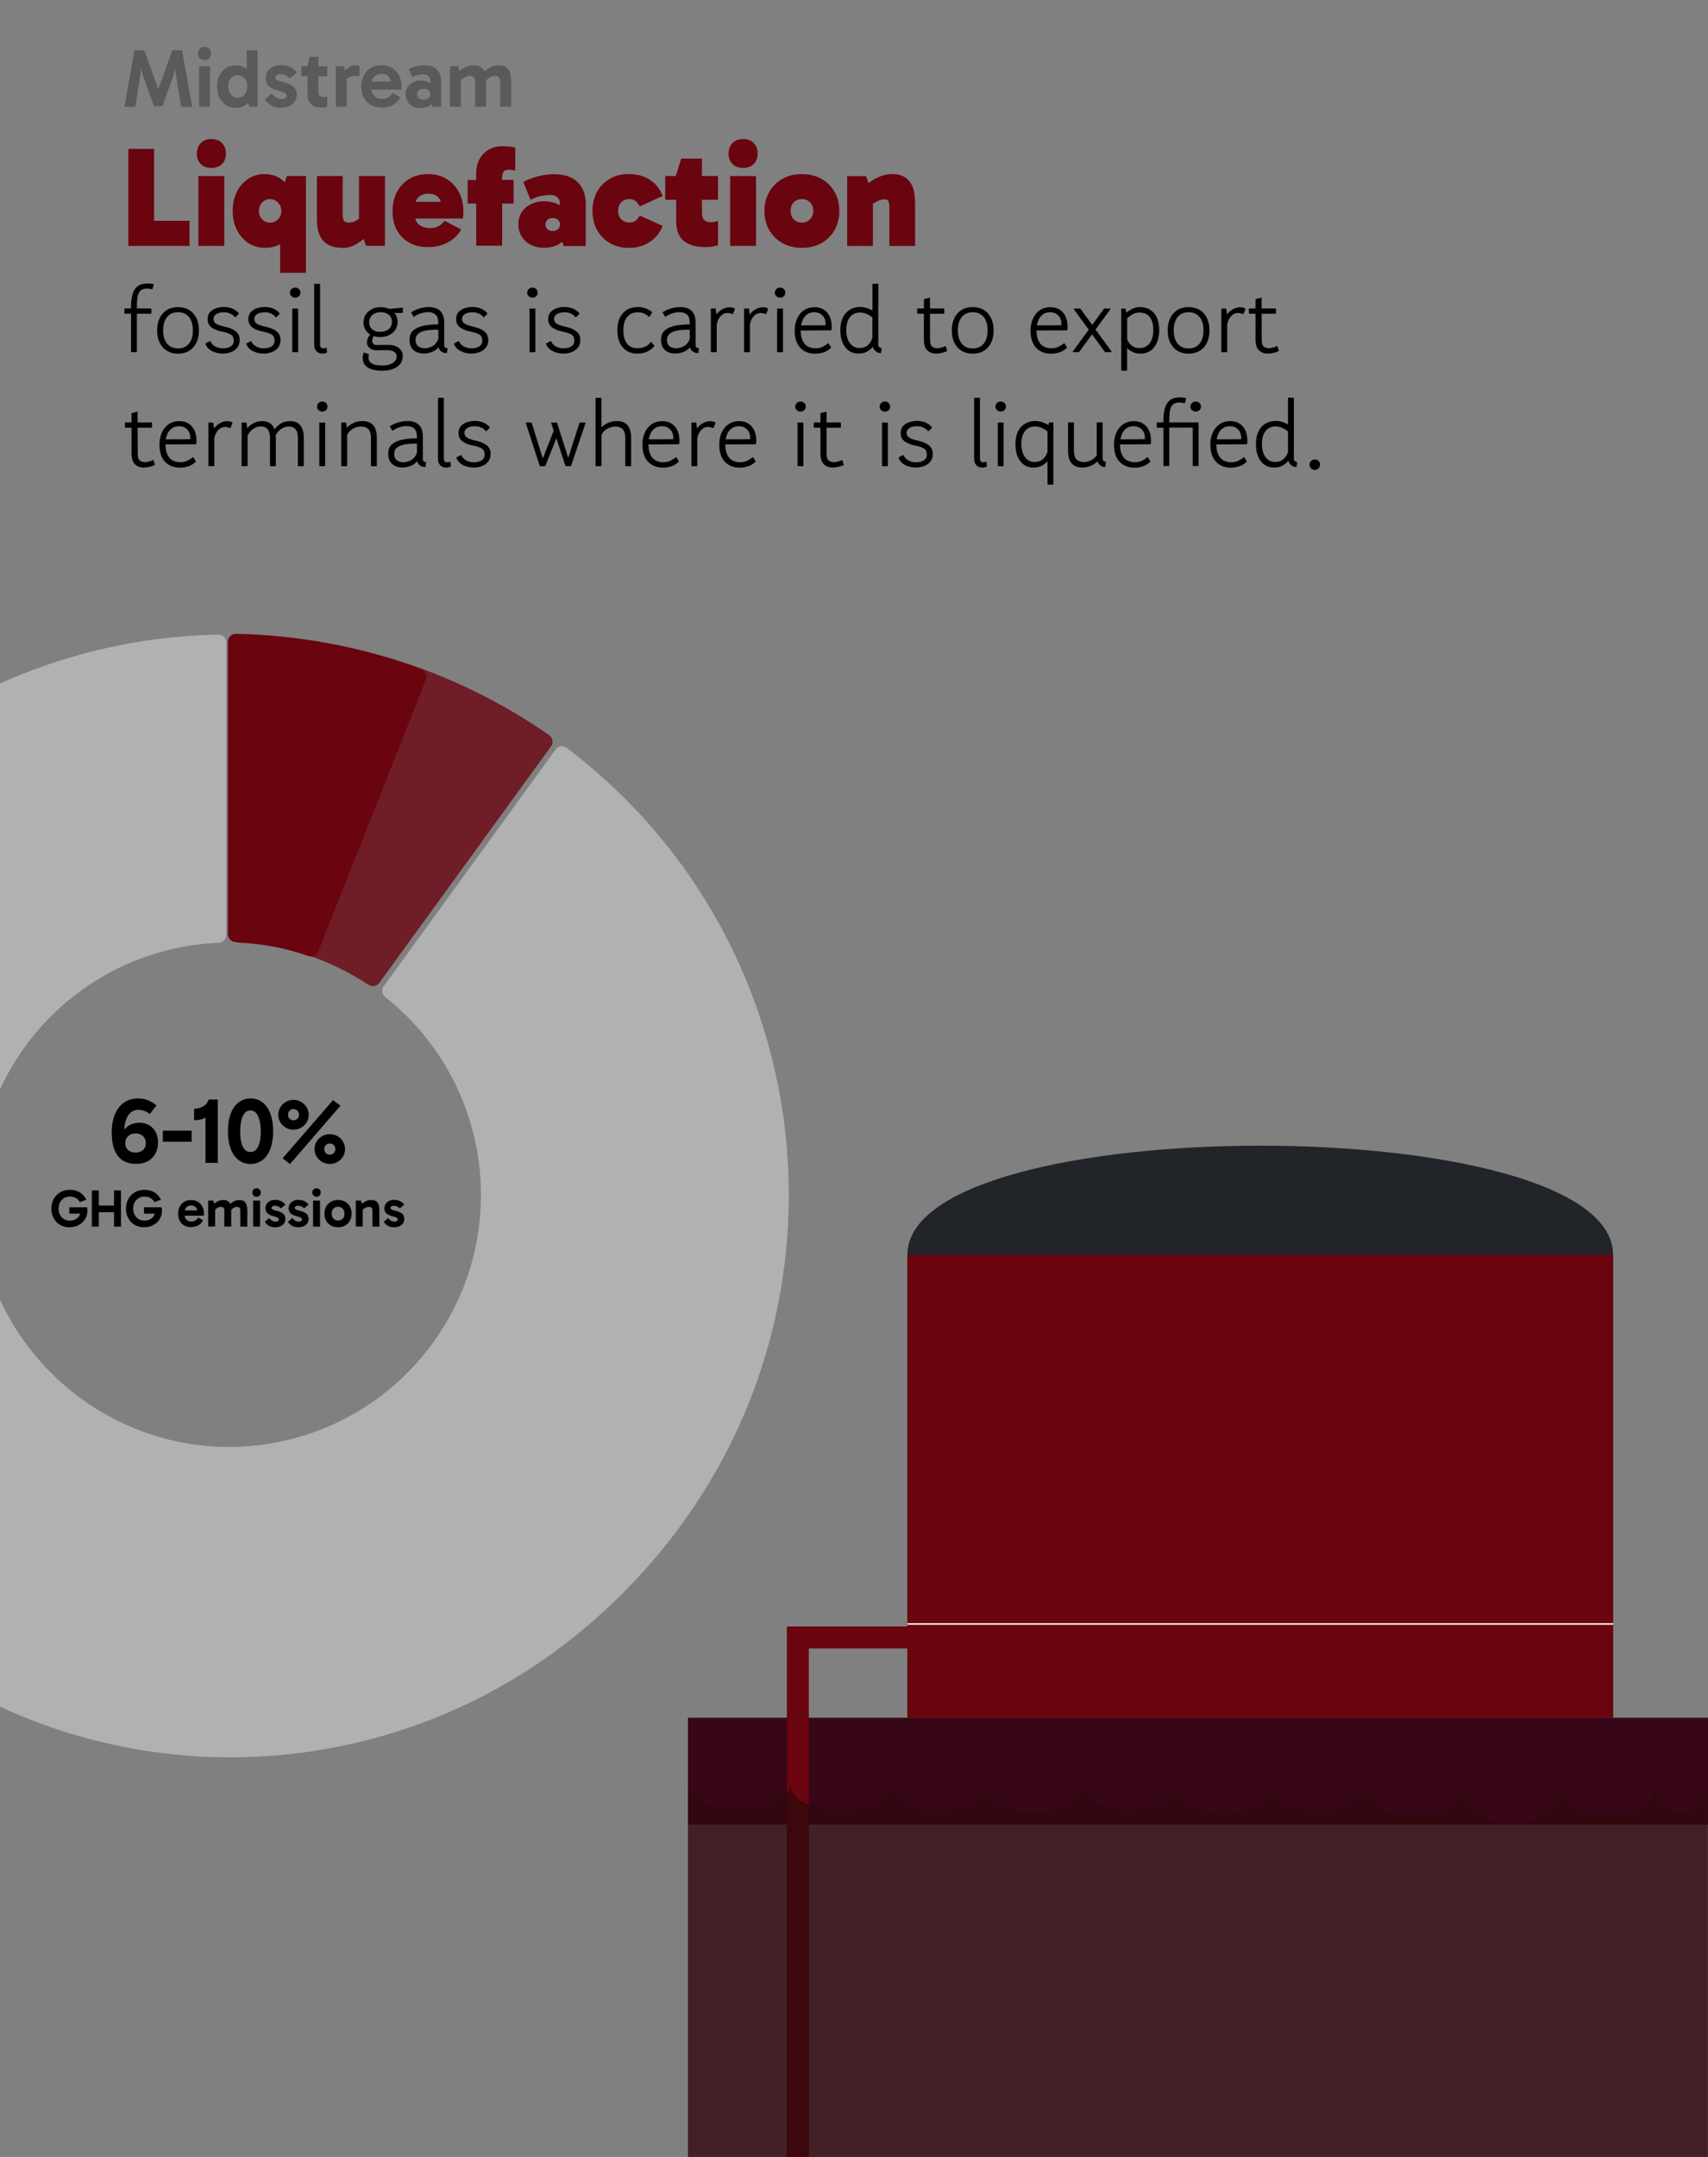 <?xml version="1.0" encoding="UTF-8"?>
<svg xmlns="http://www.w3.org/2000/svg" viewBox="0 0 288 363.45">
  <rect x="0" y="0" width="288" height="363.45" fill="#808080" stroke="none"/>
  <defs>
    <style>
      .cls-1 {
        fill: #e5e3e3;
        opacity: .5;
      }

      .cls-2, .cls-3 {
        fill: #6a040f;
      }

      .cls-3, .cls-4 {
        opacity: .8;
      }

      .cls-5 {
        opacity: .3;
      }

      .cls-4 {
        fill: #33080e;
      }

      .cls-6 {
        fill: #212529;
      }

      .cls-7 {
        fill: none;
        stroke: #fff;
        stroke-miterlimit: 10;
        stroke-width: .25px;
      }

      .cls-8 {
        fill: #370617;
      }
    </style>
  </defs>
  <g id="Calque_2">
    <rect class="cls-8" x="116" y="289.45" width="193" height="18" transform="translate(425 596.89) rotate(180)"/>
    <g>
      <path class="cls-2" d="M31.96,41.43h-10.32v-16.34h4.34v14.16l-1.34-2.04h7.32v4.22Z"/>
      <path class="cls-2" d="M33.19,25.9c0-.75.22-1.35.67-1.8.45-.45,1.04-.67,1.78-.67s1.35.22,1.79.67c.44.45.66,1.05.66,1.8s-.22,1.3-.66,1.74c-.44.44-1.04.66-1.79.66s-1.33-.22-1.78-.66c-.45-.44-.67-1.02-.67-1.74ZM37.82,41.43h-4.37v-11.76h4.37v11.76Z"/>
      <path class="cls-2" d="M44.68,41.76c-1.04,0-1.97-.27-2.8-.8-.82-.54-1.47-1.28-1.94-2.22-.47-.94-.71-2.01-.71-3.19s.23-2.27.7-3.2c.46-.94,1.1-1.67,1.92-2.21s1.74-.8,2.78-.8,1.86.25,2.62.74c.75.5,1.34,1.2,1.76,2.12.42.92.64,2.04.64,3.35,0,1.41-.2,2.57-.61,3.49-.41.92-.98,1.6-1.73,2.05-.74.45-1.62.67-2.63.67ZM45.52,37.51c.53,0,.98-.19,1.36-.56s.56-.84.56-1.4-.19-1.03-.56-1.42-.83-.58-1.36-.58-.95.19-1.32.58c-.37.38-.55.86-.55,1.42s.18,1.03.55,1.4c.37.38.81.56,1.32.56ZM47.23,45.98v-8.26h.22v-4.58h-.22l1.13-3.48h3.22v16.32h-4.34Z"/>
      <path class="cls-2" d="M57.81,41.76c-.86,0-1.58-.12-2.14-.37s-1-.59-1.33-1.02c-.33-.43-.56-.94-.7-1.52-.14-.58-.2-1.21-.2-1.88v-7.3h4.34v6.55c0,.53.1.88.29,1.04.19.17.45.25.77.25.21,0,.42-.03.62-.08.21-.06.43-.16.67-.3.24-.14.5-.35.79-.62l1.06,2.11h-1.44v-8.95h4.37v11.76h-3.19l-.89-2.52,1.66.22c-.37.42-.8.83-1.3,1.24-.5.41-1.03.74-1.6,1.01-.57.26-1.16.4-1.79.4Z"/>
      <path class="cls-2" d="M72.16,41.64c-1.2,0-2.25-.25-3.14-.74-.9-.5-1.59-1.2-2.09-2.11-.5-.91-.74-1.99-.74-3.24s.25-2.27.74-3.2c.5-.94,1.19-1.67,2.09-2.21s1.94-.8,3.14-.8,2.32.28,3.2.85c.89.57,1.57,1.32,2.05,2.24s.72,1.94.72,3.05c0,.29,0,.55-.02.79-.02.24-.04.42-.07.55h-8.78v-2.81h5.38l-.22.72c0-.62-.18-1.13-.54-1.51-.36-.38-.92-.58-1.67-.58-.69,0-1.24.2-1.64.59-.41.39-.61.92-.61,1.6v1.34c0,.74.23,1.3.68,1.68s1.08.58,1.88.58c.61,0,1.1-.12,1.48-.35.38-.23.69-.52.95-.88l2.81,1.46c-.48.9-1.21,1.62-2.2,2.16s-2.12.82-3.4.82Z"/>
      <path class="cls-2" d="M86.61,34.3h-7.75v-3.98h7.75v3.98ZM80.3,41.43v-12.22c0-.91.18-1.71.55-2.39.37-.68.89-1.21,1.56-1.6s1.46-.58,2.35-.58c.5,0,.93.03,1.3.08.37.06.64.1.82.13v3.91c-.11-.03-.25-.07-.42-.11s-.38-.06-.64-.06c-.45,0-.75.12-.91.35-.16.23-.24.58-.24,1.04v11.42h-4.37Z"/>
      <path class="cls-2" d="M91.63,41.74c-.8,0-1.52-.17-2.16-.5-.64-.34-1.14-.8-1.51-1.39-.37-.59-.55-1.26-.55-2.02,0-.86.2-1.58.61-2.16.41-.58.94-1.01,1.58-1.31.65-.3,1.34-.44,2.08-.44,1.18,0,2.16.27,2.92.82.76.54,1.24,1.36,1.45,2.45l-1.66-.48v-2.54c0-.38-.14-.7-.42-.95s-.68-.37-1.21-.37c-.43,0-.93.06-1.5.17s-1.16.33-1.79.65l-1.25-3.02c.74-.37,1.55-.68,2.44-.92.89-.25,1.82-.37,2.8-.37,1.15,0,2.12.2,2.92.61.79.41,1.39.99,1.79,1.75.4.76.6,1.67.6,2.72v7.01h-3.74l-.77-2.38,1.8-.58c-.24.98-.71,1.76-1.42,2.36-.7.6-1.7.9-3,.9ZM93.21,38.93c.37,0,.66-.11.89-.32.22-.22.34-.48.34-.78s-.11-.56-.34-.78c-.22-.22-.52-.32-.89-.32-.4,0-.71.11-.92.32-.22.22-.32.48-.32.78s.11.56.32.78c.22.22.52.32.92.32Z"/>
      <path class="cls-2" d="M106,41.76c-1.2,0-2.26-.27-3.18-.8s-1.64-1.28-2.15-2.22c-.51-.94-.77-2.02-.77-3.22s.26-2.24.77-3.18c.51-.94,1.23-1.67,2.15-2.21s1.98-.8,3.18-.8c1.42,0,2.63.33,3.62,1,.99.66,1.7,1.56,2.11,2.7l-3.86,1.75c-.19-.37-.42-.66-.67-.89-.26-.22-.63-.34-1.13-.34s-.95.18-1.31.54c-.36.36-.54.84-.54,1.43s.18,1.09.54,1.44c.36.35.8.53,1.31.53s.87-.11,1.13-.32.48-.5.67-.85l3.86,1.73c-.42,1.12-1.13,2.02-2.14,2.7-1.01.68-2.21,1.02-3.6,1.02Z"/>
      <path class="cls-2" d="M112.17,33.67v-4.01h8.9v4.01h-8.9ZM118.82,41.62c-1.5,0-2.68-.34-3.53-1.02-.85-.68-1.27-1.82-1.27-3.42v-7.37l-.07-.14.91-2.95h3.5v9.07c0,.62.14,1.06.41,1.3.27.24.64.36,1.1.36.22,0,.44-.02.66-.07.22-.05.4-.1.54-.14v4.08c-.34.11-.68.19-1.04.24-.36.05-.76.07-1.21.07Z"/>
      <path class="cls-2" d="M122.85,25.9c0-.75.22-1.35.67-1.8.45-.45,1.04-.67,1.78-.67s1.35.22,1.79.67c.44.45.66,1.05.66,1.8s-.22,1.3-.66,1.74c-.44.44-1.04.66-1.79.66s-1.33-.22-1.78-.66c-.45-.44-.67-1.02-.67-1.74ZM127.48,41.43h-4.37v-11.76h4.37v11.76Z"/>
      <path class="cls-2" d="M135.21,41.76c-1.25,0-2.34-.27-3.29-.8s-1.68-1.27-2.22-2.21c-.54-.94-.8-2-.8-3.2s.27-2.27.8-3.2c.54-.94,1.28-1.67,2.22-2.21s2.04-.8,3.29-.8,2.35.27,3.3.8c.95.54,1.69,1.27,2.22,2.21.53.94.79,2,.79,3.2s-.26,2.27-.79,3.2c-.53.94-1.27,1.67-2.22,2.21-.95.54-2.05.8-3.3.8ZM135.21,37.51c.54,0,1-.18,1.37-.55.37-.37.55-.85.55-1.44s-.18-1.07-.55-1.43c-.37-.36-.82-.54-1.37-.54s-1,.18-1.36.54-.54.84-.54,1.43.18,1.07.54,1.44.81.55,1.36.55Z"/>
      <path class="cls-2" d="M150.43,29.33c.77,0,1.4.13,1.91.4.5.26.9.62,1.19,1.07.29.45.49.96.6,1.54.11.58.17,1.18.17,1.8v7.3h-4.34v-6.55c0-.54-.07-.9-.2-1.06-.14-.16-.36-.24-.68-.24-.21,0-.43.04-.66.11-.23.07-.48.18-.74.34-.26.15-.55.34-.85.56l-1.08-2.11h1.44v8.95h-4.34v-11.76h3.19l.86,2.52-1.66-.22c.38-.43.84-.85,1.38-1.25.54-.4,1.13-.73,1.78-1,.65-.26,1.33-.4,2.05-.4Z"/>
      <path d="M22.1,59.27v-6.4h-1.02c-.06,0-.1-.03-.1-.1v-.69c0-.06.03-.1.1-.1h1.02v-.38c0-.8.09-1.48.26-2.06.17-.57.46-1.01.86-1.32.41-.31.96-.46,1.66-.46.18,0,.36.01.53.03.17.02.33.05.46.08.06.01.09.05.06.11l-.21.7c-.02.05-.06.07-.11.06-.13-.03-.26-.06-.4-.08s-.28-.03-.43-.03c-.52,0-.9.13-1.14.39-.24.26-.39.61-.46,1.06-.06.44-.1.95-.1,1.51v.38h2.35c.06,0,.1.03.1.1v.69c0,.06-.03.1-.1.1h-2.35v6.4c0,.05-.03.08-.08.08h-.83c-.05,0-.08-.03-.08-.08Z"/>
      <path d="M30.02,59.59c-1.08,0-1.93-.35-2.57-1.06s-.95-1.65-.95-2.85.32-2.16.95-2.87c.63-.71,1.49-1.06,2.57-1.06s1.93.35,2.57,1.06c.63.71.95,1.67.95,2.87s-.32,2.14-.95,2.85c-.63.7-1.49,1.06-2.57,1.06ZM30.02,58.71c.79,0,1.41-.27,1.85-.81.44-.54.66-1.28.66-2.23s-.22-1.71-.66-2.25c-.44-.54-1.06-.81-1.85-.81s-1.41.27-1.85.81c-.44.54-.66,1.29-.66,2.25s.22,1.69.66,2.23c.44.54,1.06.81,1.85.81Z"/>
      <path d="M39.72,53.44c-.05.03-.1.03-.13,0-.14-.21-.37-.4-.7-.57s-.71-.25-1.14-.25c-.29,0-.57.04-.83.11-.27.07-.49.2-.66.37-.17.17-.26.39-.26.67,0,.33.15.59.45.78.3.19.82.37,1.57.53.7.15,1.28.4,1.73.75.45.35.67.84.67,1.46,0,.52-.14.95-.41,1.29s-.62.59-1.06.75c-.43.17-.88.25-1.35.25-.66,0-1.26-.13-1.81-.4-.54-.27-.92-.67-1.14-1.2-.02-.05,0-.1.05-.13l.66-.35s.05-.02.08-.02.05.02.06.06c.17.37.45.66.84.86.39.2.8.3,1.24.3.5,0,.93-.1,1.29-.31s.54-.54.54-1c0-.5-.18-.85-.54-1.05-.36-.2-.83-.35-1.41-.46-.74-.14-1.33-.37-1.78-.7-.45-.33-.68-.8-.68-1.41,0-.48.13-.87.4-1.17s.61-.52,1.03-.66.86-.21,1.3-.21c.59,0,1.09.1,1.51.29.42.19.76.45,1.02.77.03.04.03.09-.02.14l-.53.5Z"/>
      <path d="M46.6,53.44c-.05.03-.1.03-.13,0-.14-.21-.37-.4-.7-.57s-.71-.25-1.14-.25c-.29,0-.57.04-.83.11-.27.07-.49.2-.66.37-.17.17-.26.39-.26.67,0,.33.15.59.45.78.3.19.82.37,1.57.53.7.15,1.28.4,1.73.75.45.35.67.84.67,1.46,0,.52-.14.95-.41,1.29s-.62.59-1.06.75c-.43.17-.88.25-1.35.25-.66,0-1.26-.13-1.81-.4-.54-.27-.92-.67-1.14-1.2-.02-.05,0-.1.05-.13l.66-.35s.05-.02.08-.02.05.02.06.06c.17.37.45.66.84.86.39.2.8.3,1.24.3.5,0,.93-.1,1.29-.31s.54-.54.54-1c0-.5-.18-.85-.54-1.05-.36-.2-.83-.35-1.41-.46-.74-.14-1.33-.37-1.78-.7-.45-.33-.68-.8-.68-1.41,0-.48.13-.87.4-1.17s.61-.52,1.03-.66.86-.21,1.3-.21c.59,0,1.09.1,1.51.29.42.19.76.45,1.02.77.03.04.03.09-.02.14l-.53.5Z"/>
      <path d="M49.79,50.15c-.26,0-.47-.08-.64-.24-.17-.16-.26-.35-.26-.58,0-.25.09-.45.26-.62.17-.17.38-.25.64-.25s.45.08.62.25c.17.17.25.37.25.62,0,.22-.08.42-.25.58-.17.16-.37.24-.62.24ZM50.27,59.27c0,.05-.03.08-.08.08h-.83c-.05,0-.08-.03-.08-.08v-7.2c0-.05.03-.08.08-.08h.83c.05,0,.08.03.08.08v7.2Z"/>
      <path d="M55,58.58c.05-.02.08,0,.08.06l.06.72s-.03.07-.08.1c-.26.09-.49.13-.69.13-.39,0-.73-.13-.99-.38s-.4-.63-.4-1.12v-10.18c0-.05.03-.08.08-.08h.83c.05,0,.08.03.08.08v10.13c0,.44.19.66.56.66.06,0,.14-.01.22-.03s.16-.05.25-.08Z"/>
      <path d="M62.15,59.67c.06.02.08.06.05.13-.02.06-.04.14-.05.22-.01.09-.02.17-.02.26,0,.41.19.72.56.96.37.23.97.35,1.78.35.7,0,1.28-.14,1.74-.42.45-.28.68-.65.68-1.1,0-.34-.15-.61-.46-.8-.3-.19-.73-.28-1.29-.27l-1.65.02c-.48.01-.87-.12-1.17-.38-.3-.27-.45-.57-.45-.9,0-.22.05-.46.14-.7.1-.25.24-.47.43-.67-.37-.22-.66-.51-.86-.87s-.3-.76-.29-1.21c.01-.5.14-.94.4-1.32.26-.38.6-.68,1.05-.9.44-.22.95-.32,1.53-.31.5,0,.95.1,1.36.29l2.21-.21c.06,0,.1.03.1.1v.69c0,.06-.03.1-.1.1h-1.33c.35.43.53.93.53,1.52,0,.49-.13.93-.38,1.31s-.59.69-1.03.9c-.44.22-.94.33-1.52.33-.4,0-.76-.05-1.1-.16-.07.13-.14.27-.18.42s-.07.3-.07.42c0,.17.06.33.18.46.12.14.31.21.58.21l1.89-.02c.79-.01,1.41.16,1.85.52.44.36.66.82.65,1.38,0,.54-.16,1-.47,1.36s-.73.63-1.25.82c-.52.18-1.1.27-1.74.27-1.07-.01-1.88-.19-2.45-.55-.57-.36-.85-.93-.85-1.7,0-.25.06-.5.18-.75.03-.05.07-.07.13-.05l.7.26ZM64.12,55.92c.59,0,1.06-.15,1.42-.46.36-.31.54-.72.54-1.23s-.17-.9-.52-1.19-.8-.44-1.35-.44c-.59,0-1.06.16-1.42.47s-.54.74-.54,1.27c0,.48.17.86.51,1.15s.79.43,1.34.43Z"/>
      <path d="M69.35,52.72c-.02-.05-.01-.1.03-.13.45-.28.92-.49,1.42-.63.5-.14.99-.22,1.46-.22,1.76,0,2.64.88,2.64,2.64v3.78c0,.18.05.31.14.38s.21.1.35.1c.04,0,.06.03.06.1l-.08.7s-.03.06-.08.06c-.3,0-.58-.08-.83-.24-.26-.16-.43-.41-.51-.74-.3.35-.67.62-1.13.79-.45.18-.92.26-1.38.26-.39,0-.78-.07-1.14-.22-.37-.15-.67-.39-.9-.74-.23-.34-.34-.8-.34-1.38,0-.67.21-1.19.64-1.57.43-.37,1.01-.63,1.74-.78.74-.14,1.56-.22,2.46-.22v-.27c0-.65-.15-1.11-.46-1.38-.3-.27-.74-.41-1.3-.41-.36,0-.75.06-1.16.19s-.79.31-1.13.56c-.05.05-.1.05-.13-.02l-.38-.64ZM73.91,57.11v-1.54c-.05-.01-.11-.02-.17-.02h-.18c-.65,0-1.24.05-1.77.15-.53.1-.95.28-1.26.53-.31.25-.46.6-.46,1.05,0,.51.16.87.47,1.09.31.21.67.32,1.06.32.46,0,.91-.13,1.35-.38.44-.26.76-.66.95-1.2Z"/>
      <path d="M81.63,53.44c-.05.03-.1.03-.13,0-.14-.21-.37-.4-.7-.57s-.71-.25-1.14-.25c-.29,0-.57.04-.83.11-.27.07-.49.2-.66.37-.17.17-.26.39-.26.67,0,.33.15.59.45.78.3.19.82.37,1.57.53.7.15,1.28.4,1.73.75.45.35.67.84.67,1.46,0,.52-.14.95-.41,1.29s-.62.59-1.06.75c-.43.17-.88.25-1.35.25-.66,0-1.26-.13-1.81-.4-.54-.27-.92-.67-1.14-1.2-.02-.05,0-.1.05-.13l.66-.35s.05-.02.08-.02.05.02.06.06c.17.37.45.66.84.86.39.2.8.3,1.24.3.5,0,.93-.1,1.29-.31s.54-.54.54-1c0-.5-.18-.85-.54-1.05-.36-.2-.83-.35-1.41-.46-.74-.14-1.33-.37-1.78-.7-.45-.33-.68-.8-.68-1.41,0-.48.13-.87.4-1.17s.61-.52,1.03-.66.86-.21,1.3-.21c.59,0,1.09.1,1.51.29.42.19.76.45,1.02.77.03.04.03.09-.02.14l-.53.5Z"/>
      <path d="M89.79,50.15c-.26,0-.47-.08-.64-.24-.17-.16-.26-.35-.26-.58,0-.25.09-.45.26-.62.17-.17.38-.25.64-.25s.45.08.62.25c.17.17.25.37.25.62,0,.22-.08.42-.25.58-.17.16-.37.24-.62.24ZM90.27,59.27c0,.05-.03.08-.08.08h-.83c-.05,0-.08-.03-.08-.08v-7.2c0-.05.03-.08.08-.08h.83c.05,0,.08.03.08.08v7.2Z"/>
      <path d="M97.15,53.44c-.05.03-.1.03-.13,0-.14-.21-.37-.4-.7-.57s-.71-.25-1.14-.25c-.29,0-.57.04-.83.11-.27.07-.49.2-.66.37-.17.17-.26.39-.26.67,0,.33.15.59.45.78.3.19.82.37,1.57.53.7.15,1.28.4,1.73.75.45.35.67.84.67,1.46,0,.52-.14.95-.41,1.29s-.62.59-1.06.75c-.43.17-.88.25-1.35.25-.66,0-1.26-.13-1.81-.4-.54-.27-.92-.67-1.14-1.2-.02-.05,0-.1.05-.13l.66-.35s.05-.02.08-.02.05.02.06.06c.17.37.45.66.84.86.39.2.8.3,1.24.3.5,0,.93-.1,1.29-.31s.54-.54.54-1c0-.5-.18-.85-.54-1.05-.36-.2-.83-.35-1.41-.46-.74-.14-1.33-.37-1.78-.7-.45-.33-.68-.8-.68-1.41,0-.48.13-.87.4-1.17s.61-.52,1.03-.66.86-.21,1.3-.21c.59,0,1.09.1,1.51.29.42.19.76.45,1.02.77.03.04.03.09-.02.14l-.53.5Z"/>
      <path d="M110.32,58.21s.02.07,0,.11c-.34.43-.75.74-1.23.95s-1.01.31-1.6.31c-1.08,0-1.91-.35-2.5-1.06-.59-.7-.89-1.66-.89-2.86s.3-2.16.91-2.86c.61-.7,1.47-1.06,2.58-1.06.47,0,.91.08,1.31.23.41.16.75.36,1.04.62.05.03.06.07.02.11l-.45.67s-.07.03-.11,0c-.22-.22-.49-.4-.8-.54-.31-.13-.66-.2-1.06-.2-.78,0-1.38.26-1.8.79-.42.53-.63,1.28-.63,2.26s.21,1.7.62,2.22,1,.78,1.76.78c.45,0,.87-.09,1.28-.26s.71-.43.93-.76c.03-.04.07-.04.11,0l.51.54Z"/>
      <path d="M111.75,52.72c-.02-.05-.01-.1.03-.13.45-.28.92-.49,1.42-.63.5-.14.99-.22,1.46-.22,1.76,0,2.64.88,2.64,2.64v3.78c0,.18.05.31.14.38s.21.1.35.1c.04,0,.06.03.06.1l-.08.7s-.03.06-.08.06c-.3,0-.58-.08-.83-.24-.26-.16-.43-.41-.51-.74-.3.35-.67.62-1.13.79-.45.18-.92.26-1.38.26-.39,0-.78-.07-1.14-.22-.37-.15-.67-.39-.9-.74-.23-.34-.34-.8-.34-1.38,0-.67.21-1.19.64-1.57.43-.37,1.01-.63,1.74-.78.74-.14,1.56-.22,2.46-.22v-.27c0-.65-.15-1.11-.46-1.38-.3-.27-.74-.41-1.3-.41-.36,0-.75.06-1.16.19s-.79.31-1.13.56c-.05.05-.1.05-.13-.02l-.38-.64ZM116.31,57.11v-1.54c-.05-.01-.11-.02-.17-.02h-.18c-.65,0-1.24.05-1.77.15-.53.1-.95.28-1.26.53-.31.25-.46.6-.46,1.05,0,.51.16.87.47,1.09.31.21.67.32,1.06.32.46,0,.91-.13,1.35-.38.44-.26.76-.66.95-1.2Z"/>
      <path d="M120.85,59.27c0,.05-.03.08-.08.08h-.83c-.05,0-.08-.03-.08-.08v-7.2c0-.05.03-.08.08-.08h.67c.05,0,.08.03.08.08l.13.93c.28-.41.62-.71,1.03-.92s.8-.31,1.18-.31c.15,0,.3.02.46.05.16.03.29.09.4.18.04.02.05.05.03.1l-.32.78c-.02.05-.06.07-.11.05-.29-.13-.56-.19-.8-.19-.47,0-.87.18-1.19.54-.33.36-.54.81-.65,1.37v4.64Z"/>
      <path d="M126.45,59.27c0,.05-.03.08-.08.08h-.83c-.05,0-.08-.03-.08-.08v-7.2c0-.05.03-.08.08-.08h.67c.05,0,.08.03.08.08l.13.93c.28-.41.62-.71,1.03-.92s.8-.31,1.18-.31c.15,0,.3.02.46.05.16.03.29.09.4.18.04.02.05.05.03.1l-.32.78c-.02.05-.06.07-.11.05-.29-.13-.56-.19-.8-.19-.47,0-.87.18-1.19.54-.33.36-.54.81-.65,1.37v4.64Z"/>
      <path d="M131.55,50.15c-.26,0-.47-.08-.64-.24-.17-.16-.26-.35-.26-.58,0-.25.09-.45.26-.62.17-.17.38-.25.64-.25s.45.08.62.25c.17.17.25.37.25.62,0,.22-.08.42-.25.58-.17.16-.37.24-.62.24ZM132.03,59.27c0,.05-.03.08-.08.08h-.83c-.05,0-.08-.03-.08-.08v-7.2c0-.05.03-.08.08-.08h.83c.05,0,.08.03.08.08v7.2Z"/>
      <path d="M135.02,55.7c0,.91.19,1.62.58,2.14.39.52.98.8,1.78.84.53.02.98-.06,1.34-.25s.66-.38.9-.57c.04-.03.08-.03.11.02l.4.64s.02.06-.02.1c-.37.35-.79.61-1.26.76s-.96.23-1.48.22c-1.03-.02-1.86-.37-2.46-1.03-.61-.67-.91-1.61-.91-2.84,0-.79.14-1.48.42-2.08.28-.6.66-1.06,1.16-1.39.5-.33,1.08-.5,1.75-.5.9,0,1.61.3,2.13.89.52.59.78,1.4.78,2.42v.17c0,.06,0,.15-.02.26-.02.11-.07.16-.16.16l-5.06.03v.02ZM135.09,54.83l4.11-.02c.05-.66-.1-1.19-.46-1.59-.36-.4-.84-.6-1.45-.6s-1.07.19-1.46.58c-.38.38-.63.93-.75,1.63Z"/>
      <path d="M148.58,59.44s-.03.06-.08.06c-.29,0-.56-.1-.81-.29-.25-.19-.42-.45-.52-.78-.23.3-.55.57-.94.8-.39.23-.87.35-1.45.35-.96,0-1.71-.36-2.26-1.08s-.82-1.68-.82-2.89c0-.82.14-1.52.42-2.1.28-.58.67-1.02,1.17-1.32s1.06-.46,1.69-.46c.43,0,.82.06,1.18.17s.67.25.95.41v-4.42c0-.05.03-.08.08-.08h.83c.05,0,.08.03.08.08v10.18c0,.18.05.31.14.4.1.08.21.14.35.16.04.01.06.04.06.1l-.08.7ZM147.1,56.87v-3.38c-.29-.23-.61-.43-.97-.59-.36-.16-.74-.24-1.14-.24-.71,0-1.27.26-1.68.78s-.61,1.23-.61,2.13c0,.97.21,1.73.62,2.26.41.54.94.81,1.58.81s1.15-.18,1.51-.54c.36-.36.59-.77.7-1.23Z"/>
      <path d="M155.78,57.3v-4.43h-1.02c-.06,0-.1-.03-.1-.1v-.69c0-.06.03-.1.1-.1h1.02v-1.5s.02-.07.05-.08l.9-.24c.05-.01.08.02.08.08v1.74h2.32c.06,0,.1.03.1.1v.69c0,.06-.03.1-.1.1h-2.32l.02,4.46c0,.54.12.9.36,1.08.24.18.53.26.86.26.18,0,.4-.03.66-.1.26-.06.48-.14.65-.24.06-.03.11-.02.13.05l.22.69c.02.05,0,.09-.05.11-.3.14-.62.24-.95.3-.34.06-.64.1-.9.1-.58,0-1.06-.18-1.44-.54-.38-.36-.58-.94-.58-1.74Z"/>
      <path d="M164.02,59.59c-1.08,0-1.93-.35-2.57-1.06s-.95-1.65-.95-2.85.32-2.16.95-2.87c.63-.71,1.49-1.06,2.57-1.06s1.93.35,2.57,1.06c.63.71.95,1.67.95,2.87s-.32,2.14-.95,2.85-1.49,1.06-2.57,1.06ZM164.02,58.71c.79,0,1.41-.27,1.85-.81.44-.54.66-1.28.66-2.23s-.22-1.71-.66-2.25c-.44-.54-1.06-.81-1.85-.81s-1.41.27-1.85.81c-.44.54-.66,1.29-.66,2.25s.22,1.69.66,2.23c.44.54,1.06.81,1.85.81Z"/>
      <path d="M174.78,55.7c0,.91.2,1.62.58,2.14.39.52.98.8,1.79.84.53.02.98-.06,1.34-.25.36-.19.66-.38.9-.57.04-.03.08-.03.11.02l.4.64s.02.06-.02.1c-.37.35-.79.61-1.26.76s-.96.23-1.48.22c-1.04-.02-1.86-.37-2.46-1.03-.61-.67-.91-1.61-.91-2.84,0-.79.14-1.48.42-2.08.28-.6.66-1.06,1.16-1.39.5-.33,1.08-.5,1.75-.5.9,0,1.61.3,2.13.89.52.59.78,1.4.78,2.42v.17c0,.06,0,.15-.02.26-.02.11-.08.16-.16.16l-5.06.03v.02ZM174.85,54.83l4.11-.02c.05-.66-.1-1.19-.46-1.59-.36-.4-.84-.6-1.45-.6s-1.07.19-1.46.58c-.38.38-.63.93-.75,1.63Z"/>
      <path d="M181.06,52.1c-.02-.07,0-.11.06-.11h.99s.07.03.11.08l1.95,2.67,1.95-2.67c.04-.05.08-.08.11-.08h.94c.06,0,.09.04.06.11l-2.5,3.42,2.7,3.71c.02.07,0,.11-.06.11h-.99s-.07-.03-.11-.08l-2.13-2.93-2.14,2.93c-.04.05-.08.08-.11.08h-.94c-.06,0-.09-.04-.06-.11l2.69-3.68-2.53-3.46Z"/>
      <path d="M189.81,52.07l.11.59c.28-.21.61-.42,1-.62.39-.2.82-.3,1.29-.3.98,0,1.76.33,2.35.99.59.66.88,1.6.9,2.82.01,1.23-.27,2.21-.83,2.94-.57.73-1.34,1.1-2.32,1.1-.5,0-.94-.09-1.32-.28-.38-.19-.69-.4-.94-.65v3.73c0,.05-.03.08-.08.08h-.83c-.05,0-.08-.03-.08-.08v-10.32c0-.05.03-.08.08-.08h.59s.06.03.08.08ZM190.05,57.14c.13.4.37.75.74,1.06s.82.46,1.38.46c.68,0,1.23-.26,1.66-.79.42-.53.63-1.28.63-2.25s-.19-1.66-.58-2.18c-.38-.51-.97-.77-1.74-.77-.41,0-.79.09-1.14.28s-.67.42-.94.7v3.49Z"/>
      <path d="M200.42,59.59c-1.08,0-1.93-.35-2.57-1.06s-.95-1.65-.95-2.85.32-2.16.95-2.87c.63-.71,1.49-1.06,2.57-1.06s1.93.35,2.57,1.06c.63.71.95,1.67.95,2.87s-.32,2.14-.95,2.85c-.63.7-1.49,1.06-2.57,1.06ZM200.42,58.71c.79,0,1.41-.27,1.85-.81.44-.54.66-1.28.66-2.23s-.22-1.71-.66-2.25c-.44-.54-1.06-.81-1.85-.81s-1.41.27-1.85.81c-.44.54-.66,1.29-.66,2.25s.22,1.69.66,2.23c.44.54,1.06.81,1.85.81Z"/>
      <path d="M206.93,59.27c0,.05-.03.08-.08.08h-.83c-.05,0-.08-.03-.08-.08v-7.2c0-.05.03-.08.08-.08h.67c.05,0,.08.03.08.08l.13.93c.28-.41.62-.71,1.03-.92s.8-.31,1.18-.31c.15,0,.3.02.46.05.16.03.29.09.4.18.04.02.05.05.03.1l-.32.78c-.02.05-.06.07-.11.05-.29-.13-.56-.19-.8-.19-.47,0-.87.18-1.19.54-.33.36-.54.81-.65,1.37v4.64Z"/>
      <path d="M211.7,57.3v-4.43h-1.02c-.06,0-.1-.03-.1-.1v-.69c0-.06.03-.1.1-.1h1.02v-1.5s.02-.07.05-.08l.9-.24c.05-.01.08.02.08.08v1.74h2.32c.06,0,.1.03.1.1v.69c0,.06-.03.1-.1.1h-2.32l.02,4.46c0,.54.12.9.36,1.08s.53.26.86.26c.18,0,.4-.03.66-.1.26-.06.48-.14.65-.24.06-.03.11-.02.13.05l.22.69c.02.05,0,.09-.05.11-.3.14-.62.24-.95.3-.34.06-.64.1-.9.1-.58,0-1.06-.18-1.44-.54-.38-.36-.58-.94-.58-1.74Z"/>
      <path d="M22.18,76.5v-4.43h-1.02c-.06,0-.1-.03-.1-.1v-.69c0-.06.03-.1.1-.1h1.02v-1.5s.02-.07.05-.08l.9-.24c.05-.01.08.02.08.08v1.74h2.32c.06,0,.1.03.1.1v.69c0,.06-.03.1-.1.1h-2.32l.02,4.46c0,.54.12.9.36,1.08.24.18.53.26.86.26.18,0,.4-.03.66-.1.26-.06.48-.14.65-.24.06-.03.11-.02.13.05l.22.69c.02.05,0,.09-.05.11-.3.14-.62.24-.95.3-.34.06-.64.1-.9.1-.58,0-1.06-.18-1.44-.54-.38-.36-.58-.94-.58-1.74Z"/>
      <path d="M27.91,74.9c0,.91.19,1.62.58,2.14.39.52.98.8,1.78.84.53.02.98-.06,1.34-.25s.66-.38.9-.57c.04-.03.08-.03.11.02l.4.64s.02.06-.02.1c-.37.35-.79.61-1.26.76s-.96.23-1.48.22c-1.03-.02-1.86-.37-2.46-1.03-.61-.67-.91-1.61-.91-2.84,0-.79.14-1.48.42-2.08.28-.6.66-1.06,1.16-1.39.5-.33,1.08-.5,1.75-.5.9,0,1.61.3,2.13.89.52.59.78,1.4.78,2.42v.17c0,.06,0,.15-.02.26-.02.11-.07.16-.16.16l-5.06.03v.02ZM27.97,74.03l4.11-.02c.05-.66-.1-1.19-.46-1.59-.36-.4-.84-.6-1.45-.6s-1.07.19-1.46.58c-.38.38-.63.93-.75,1.63Z"/>
      <path d="M36.13,78.47c0,.05-.03.08-.08.08h-.83c-.05,0-.08-.03-.08-.08v-7.2c0-.05.03-.08.08-.08h.67c.05,0,.08.03.08.08l.13.93c.28-.41.62-.71,1.03-.92s.8-.31,1.18-.31c.15,0,.3.02.46.05.16.03.29.09.4.18.04.02.05.05.03.1l-.32.78c-.02.05-.06.07-.11.05-.29-.13-.56-.19-.8-.19-.47,0-.87.18-1.19.54-.33.36-.54.81-.65,1.37v4.64Z"/>
      <path d="M41.73,78.47c0,.05-.03.08-.08.08h-.83c-.05,0-.08-.03-.08-.08v-7.2c0-.05.03-.08.08-.08h.67c.05,0,.08.03.08.08l.13.9c.27-.34.61-.63,1.03-.86.42-.23.91-.35,1.46-.35,1.07,0,1.77.46,2.1,1.39.27-.38.62-.71,1.06-.98.44-.27.96-.41,1.57-.41.76,0,1.33.24,1.72.71s.58,1.17.58,2.09v4.72c0,.05-.03.08-.08.08h-.83c-.05,0-.08-.03-.08-.08v-4.69c0-.66-.13-1.15-.39-1.46-.26-.31-.64-.46-1.14-.46-.45,0-.87.13-1.26.38-.39.26-.71.61-.95,1.07.01.14.02.28.02.43v4.72c0,.05-.03.08-.08.08h-.83c-.05,0-.08-.03-.08-.08v-4.69c0-.66-.13-1.15-.39-1.46s-.64-.46-1.14-.46c-.46,0-.89.13-1.29.4-.4.27-.72.65-.95,1.14v5.07Z"/>
      <path d="M54.35,69.35c-.26,0-.47-.08-.64-.24-.17-.16-.26-.35-.26-.58,0-.25.09-.45.26-.62.17-.17.38-.25.64-.25s.45.08.62.25c.17.17.25.37.25.62,0,.22-.08.42-.25.58-.17.16-.37.24-.62.24ZM54.83,78.47c0,.05-.03.08-.08.08h-.83c-.05,0-.08-.03-.08-.08v-7.2c0-.05.03-.08.08-.08h.83c.05,0,.08.03.08.08v7.2Z"/>
      <path d="M58.53,78.47c0,.05-.03.08-.08.08h-.83c-.05,0-.08-.03-.08-.08v-7.2c0-.05.03-.08.08-.08h.67c.05,0,.08.03.08.08l.11.8c.31-.32.69-.59,1.13-.8.44-.21.95-.32,1.51-.32.79,0,1.39.23,1.8.69.41.46.62,1.18.62,2.18v4.66c0,.05-.03.08-.08.08h-.83c-.05,0-.08-.03-.08-.08v-4.62c0-.75-.15-1.26-.44-1.55-.29-.29-.71-.43-1.24-.43-.45,0-.89.11-1.31.34s-.77.57-1.02,1.03v5.23Z"/>
      <path d="M65.75,71.92c-.02-.05-.01-.1.03-.13.45-.28.92-.49,1.42-.63.5-.14.99-.22,1.46-.22,1.76,0,2.64.88,2.64,2.64v3.78c0,.18.05.31.14.38s.21.1.35.1c.04,0,.06.03.06.1l-.08.7s-.03.06-.08.06c-.3,0-.58-.08-.83-.24-.26-.16-.43-.41-.51-.74-.3.35-.67.62-1.13.79-.45.18-.92.26-1.38.26-.39,0-.78-.07-1.14-.22-.37-.15-.67-.39-.9-.74-.23-.34-.34-.8-.34-1.38,0-.67.21-1.19.64-1.57.43-.37,1.01-.63,1.74-.78.74-.14,1.56-.22,2.46-.22v-.27c0-.65-.15-1.11-.46-1.38-.3-.27-.74-.41-1.3-.41-.36,0-.75.06-1.16.19s-.79.31-1.13.56c-.05.05-.1.05-.13-.02l-.38-.64ZM70.31,76.31v-1.54c-.05-.01-.11-.02-.17-.02h-.18c-.65,0-1.24.05-1.77.15-.53.1-.95.28-1.26.53-.31.25-.46.6-.46,1.05,0,.51.16.87.47,1.09.31.21.67.32,1.06.32.46,0,.91-.13,1.35-.38.44-.26.76-.66.95-1.2Z"/>
      <path d="M75.87,77.78c.05-.02.08,0,.08.06l.06.72s-.03.07-.08.1c-.26.09-.49.13-.69.13-.39,0-.73-.13-.99-.38s-.4-.63-.4-1.12v-10.18c0-.05.03-.08.08-.08h.83c.05,0,.08.03.08.08v10.13c0,.44.19.66.56.66.06,0,.14-.01.22-.03s.16-.05.25-.08Z"/>
      <path d="M82.03,72.64c-.05.03-.1.03-.13,0-.14-.21-.37-.4-.7-.57s-.71-.25-1.14-.25c-.29,0-.57.04-.83.11-.27.07-.49.2-.66.37-.17.17-.26.39-.26.67,0,.33.15.59.45.78.3.19.82.37,1.57.53.7.15,1.28.4,1.73.75.45.35.67.84.67,1.46,0,.52-.14.95-.41,1.29s-.62.59-1.06.75c-.43.17-.88.25-1.35.25-.66,0-1.26-.13-1.81-.4-.54-.27-.92-.67-1.14-1.2-.02-.05,0-.1.05-.13l.66-.35s.05-.02.08-.02.05.02.06.06c.17.37.45.66.84.86.39.2.8.3,1.24.3.5,0,.93-.1,1.29-.31s.54-.54.54-1c0-.5-.18-.85-.54-1.05-.36-.2-.83-.35-1.41-.46-.74-.14-1.33-.37-1.78-.7-.45-.33-.68-.8-.68-1.41,0-.48.13-.87.4-1.17s.61-.52,1.03-.66.86-.21,1.3-.21c.59,0,1.09.1,1.51.29.42.19.76.45,1.02.77.03.04.03.09-.02.14l-.53.5Z"/>
      <path d="M98.67,71.19c.06,0,.09.04.06.11l-2.43,7.17c-.01.05-.05.08-.11.08h-.75c-.06,0-.1-.03-.11-.08l-1.52-4.61-1.84,4.61c-.02.05-.06.08-.11.08h-.75c-.06,0-.1-.03-.11-.08l-2.34-7.17c-.02-.07,0-.11.06-.11h.83c.06,0,.1.03.11.08l1.87,6,1.84-4.72-.42-1.25c-.02-.07,0-.11.06-.11h.82c.06,0,.1.03.11.08l1.87,5.86,1.9-5.86c.01-.05.05-.08.11-.08h.83Z"/>
      <path d="M101.41,78.47c0,.05-.03.08-.08.08h-.83c-.05,0-.08-.03-.08-.08v-11.36c0-.05.03-.08.08-.08h.83c.05,0,.08.03.08.08v4.91c.31-.31.68-.57,1.12-.77.44-.2.93-.3,1.47-.3.79,0,1.39.23,1.8.69.41.46.62,1.18.62,2.18v4.66c0,.05-.03.08-.08.08h-.83c-.05,0-.08-.03-.08-.08v-4.62c0-.75-.15-1.26-.44-1.55-.29-.29-.71-.43-1.24-.43-.45,0-.89.11-1.31.34s-.77.57-1.02,1.03v5.23Z"/>
      <path d="M109.35,74.9c0,.91.19,1.62.58,2.14.39.52.98.8,1.78.84.53.02.98-.06,1.34-.25s.66-.38.9-.57c.04-.03.08-.03.11.02l.4.64s.02.06-.02.1c-.37.35-.79.61-1.26.76s-.96.23-1.48.22c-1.03-.02-1.86-.37-2.46-1.03-.61-.67-.91-1.61-.91-2.84,0-.79.14-1.48.42-2.08.28-.6.66-1.06,1.16-1.39.5-.33,1.08-.5,1.75-.5.9,0,1.61.3,2.13.89.52.59.78,1.4.78,2.42v.17c0,.06,0,.15-.02.26-.02.11-.07.16-.16.16l-5.06.03v.02ZM109.41,74.03l4.11-.02c.05-.66-.1-1.19-.46-1.59-.36-.4-.84-.6-1.45-.6s-1.07.19-1.46.58c-.38.38-.63.93-.75,1.63Z"/>
      <path d="M117.57,78.47c0,.05-.03.08-.08.08h-.83c-.05,0-.08-.03-.08-.08v-7.2c0-.05.03-.08.08-.08h.67c.05,0,.08.03.08.08l.13.93c.28-.41.62-.71,1.03-.92s.8-.31,1.18-.31c.15,0,.3.02.46.05.16.03.29.09.4.18.04.02.05.05.03.1l-.32.78c-.02.05-.06.07-.11.05-.29-.13-.56-.19-.8-.19-.47,0-.87.18-1.19.54-.33.36-.54.81-.65,1.37v4.64Z"/>
      <path d="M122.3,74.9c0,.91.19,1.62.58,2.14.39.52.98.8,1.78.84.53.02.98-.06,1.34-.25s.66-.38.9-.57c.04-.03.08-.03.11.02l.4.64s.02.06-.02.1c-.37.35-.79.61-1.26.76s-.96.23-1.48.22c-1.03-.02-1.86-.37-2.46-1.03-.61-.67-.91-1.61-.91-2.84,0-.79.14-1.48.42-2.08.28-.6.66-1.06,1.16-1.39.5-.33,1.08-.5,1.75-.5.9,0,1.61.3,2.13.89.52.59.78,1.4.78,2.42v.17c0,.06,0,.15-.02.26-.02.11-.07.16-.16.16l-5.06.03v.02ZM122.37,74.03l4.11-.02c.05-.66-.1-1.19-.46-1.59-.36-.4-.84-.6-1.45-.6s-1.07.19-1.46.58c-.38.38-.63.93-.75,1.63Z"/>
      <path d="M134.99,69.35c-.26,0-.47-.08-.64-.24-.17-.16-.26-.35-.26-.58,0-.25.09-.45.26-.62.17-.17.38-.25.64-.25s.45.08.62.25c.17.17.25.37.25.62,0,.22-.08.42-.25.58-.17.16-.37.24-.62.24ZM135.47,78.47c0,.05-.03.08-.08.08h-.83c-.05,0-.08-.03-.08-.08v-7.2c0-.05.03-.08.08-.08h.83c.05,0,.08.03.08.08v7.2Z"/>
      <path d="M138.34,76.5v-4.43h-1.02c-.06,0-.1-.03-.1-.1v-.69c0-.06.03-.1.1-.1h1.02v-1.5s.02-.07.05-.08l.9-.24c.05-.01.08.02.08.08v1.74h2.32c.06,0,.1.03.1.1v.69c0,.06-.03.1-.1.1h-2.32l.02,4.46c0,.54.12.9.36,1.08.24.18.53.26.86.26.18,0,.4-.03.66-.1.26-.06.48-.14.65-.24.06-.03.11-.02.13.05l.22.69c.02.05,0,.09-.05.11-.3.14-.62.24-.95.3-.34.06-.64.1-.9.1-.58,0-1.06-.18-1.44-.54-.38-.36-.58-.94-.58-1.74Z"/>
      <path d="M149.23,69.35c-.26,0-.47-.08-.64-.24s-.26-.35-.26-.58c0-.25.08-.45.26-.62.17-.17.38-.25.64-.25s.45.08.62.25c.16.17.25.37.25.62,0,.22-.08.42-.25.58-.17.16-.37.24-.62.24ZM149.71,78.47c0,.05-.03.08-.08.08h-.83c-.05,0-.08-.03-.08-.08v-7.2c0-.05.03-.08.08-.08h.83c.05,0,.08.03.08.08v7.2Z"/>
      <path d="M156.59,72.64c-.05.03-.1.03-.13,0-.14-.21-.37-.4-.7-.57s-.71-.25-1.14-.25c-.29,0-.57.04-.83.11-.27.07-.49.2-.66.37-.17.17-.26.39-.26.67,0,.33.15.59.45.78.3.19.82.37,1.57.53.7.15,1.28.4,1.73.75.45.35.67.84.67,1.46,0,.52-.14.95-.41,1.29s-.62.59-1.06.75c-.43.17-.88.25-1.35.25-.66,0-1.26-.13-1.81-.4-.54-.27-.92-.67-1.14-1.2-.02-.05,0-.1.05-.13l.66-.35s.05-.02.08-.02.05.02.06.06c.17.37.45.66.84.86.39.2.8.3,1.24.3.5,0,.93-.1,1.29-.31s.54-.54.54-1c0-.5-.18-.85-.54-1.05-.36-.2-.83-.35-1.41-.46-.74-.14-1.33-.37-1.78-.7-.45-.33-.68-.8-.68-1.41,0-.48.13-.87.4-1.17s.61-.52,1.03-.66.86-.21,1.3-.21c.59,0,1.09.1,1.51.29.42.19.76.45,1.02.77.03.04.03.09-.02.14l-.53.5Z"/>
      <path d="M166.27,77.78c.05-.02.08,0,.08.06l.06.72s-.03.07-.08.1c-.26.09-.48.13-.69.13-.39,0-.73-.13-.99-.38s-.4-.63-.4-1.12v-10.18c0-.05.03-.08.08-.08h.83c.05,0,.08.03.08.08v10.13c0,.44.19.66.56.66.06,0,.14-.01.22-.03s.16-.05.25-.08Z"/>
      <path d="M168.75,69.35c-.26,0-.47-.08-.64-.24s-.26-.35-.26-.58c0-.25.08-.45.26-.62.17-.17.38-.25.64-.25s.45.08.62.25c.16.17.25.37.25.62,0,.22-.08.42-.25.58-.17.16-.37.24-.62.24ZM169.23,78.47c0,.05-.03.08-.08.08h-.83c-.05,0-.08-.03-.08-.08v-7.2c0-.05.03-.08.08-.08h.83c.05,0,.08.03.08.08v7.2Z"/>
      <path d="M174.3,78.79c-.96,0-1.71-.36-2.26-1.08s-.82-1.68-.82-2.89c0-.82.14-1.52.42-2.1.28-.58.67-1.02,1.17-1.32s1.06-.46,1.69-.46c.47,0,.9.07,1.29.21s.72.3,1,.48l.08-.37c.02-.05.05-.08.08-.08h.59c.05,0,.08.03.08.08v10.32c0,.05-.03.08-.08.08h-.83c-.05,0-.08-.03-.08-.08v-3.87c-.23.28-.54.53-.93.74s-.85.33-1.39.33ZM176.62,72.69c-.29-.23-.61-.43-.97-.59-.36-.16-.74-.24-1.14-.24-.71,0-1.27.26-1.68.78s-.61,1.23-.61,2.13c0,.97.21,1.73.62,2.26.41.54.94.81,1.58.81s1.15-.18,1.51-.54c.36-.36.59-.77.7-1.23v-3.38Z"/>
      <path d="M186.41,78.64s-.03.06-.08.06c-.28,0-.53-.08-.77-.25-.23-.17-.41-.4-.51-.7-.31.3-.68.54-1.1.74-.43.19-.91.29-1.44.29-.79,0-1.39-.23-1.8-.69-.41-.46-.62-1.18-.62-2.18v-4.66c0-.05.03-.08.08-.08h.83c.05,0,.08.03.08.08v4.62c0,.75.15,1.26.44,1.55s.71.43,1.24.43c.41,0,.8-.09,1.19-.28.39-.19.72-.47.98-.84v-5.49c0-.05.03-.08.08-.08h.83c.05,0,.08.03.08.08v6.02c0,.18.05.31.14.38s.21.13.35.18c.04.01.06.04.06.1l-.08.7Z"/>
      <path d="M188.86,74.9c0,.91.19,1.62.58,2.14.39.52.98.8,1.78.84.53.02.98-.06,1.34-.25.36-.19.66-.38.9-.57.04-.03.08-.03.11.02l.4.64s.02.06-.02.1c-.37.35-.79.61-1.26.76s-.96.23-1.48.22c-1.03-.02-1.86-.37-2.46-1.03-.61-.67-.91-1.61-.91-2.84,0-.79.14-1.48.42-2.08.28-.6.66-1.06,1.16-1.39.5-.33,1.08-.5,1.75-.5.9,0,1.61.3,2.13.89.52.59.78,1.4.78,2.42v.17c0,.06,0,.15-.02.26-.02.11-.07.16-.16.16l-5.06.03v.02ZM188.93,74.03l4.11-.02c.05-.66-.1-1.19-.46-1.59-.36-.4-.84-.6-1.45-.6s-1.07.19-1.46.58-.63.93-.75,1.63Z"/>
      <path d="M196.17,78.47v-6.4h-1.02c-.06,0-.1-.03-.1-.1v-.69c0-.06.03-.1.1-.1h1.02v-.38c0-.8.09-1.48.26-2.06.17-.57.46-1.01.87-1.32.4-.31.96-.46,1.66-.46.18,0,.36.01.53.03.17.02.33.05.46.08.06.01.08.05.06.11l-.21.7c-.02.05-.06.07-.11.06-.13-.03-.26-.06-.4-.08s-.28-.03-.43-.03c-.52,0-.9.13-1.14.39s-.39.61-.46,1.06c-.06.44-.1.95-.1,1.51v.38h4.86c.05,0,.08.03.08.08v7.2c0,.05-.03.08-.08.08h-.83c-.05,0-.08-.03-.08-.08v-6.4h-3.95v6.4c0,.05-.03.08-.08.08h-.83c-.05,0-.08-.03-.08-.08ZM201.63,69.35c-.26,0-.47-.08-.64-.24s-.26-.35-.26-.58c0-.25.09-.45.26-.62.17-.17.38-.25.64-.25s.45.08.62.25.25.37.25.62c0,.22-.08.42-.25.58-.17.16-.37.24-.62.24Z"/>
      <path d="M205.1,74.9c0,.91.2,1.62.58,2.14.39.52.98.8,1.79.84.53.02.98-.06,1.34-.25.36-.19.66-.38.9-.57.04-.03.08-.03.11.02l.4.64s.02.06-.02.1c-.37.35-.79.61-1.26.76s-.96.23-1.48.22c-1.04-.02-1.86-.37-2.46-1.03-.61-.67-.91-1.61-.91-2.84,0-.79.14-1.48.42-2.08.28-.6.66-1.06,1.16-1.39.5-.33,1.08-.5,1.75-.5.9,0,1.61.3,2.13.89.52.59.78,1.4.78,2.42v.17c0,.06,0,.15-.02.26-.02.11-.08.16-.16.16l-5.06.03v.02ZM205.17,74.03l4.11-.02c.05-.66-.1-1.19-.46-1.59-.36-.4-.84-.6-1.45-.6s-1.07.19-1.46.58c-.38.38-.63.93-.75,1.63Z"/>
      <path d="M218.65,78.64s-.03.06-.08.06c-.29,0-.56-.1-.81-.29-.25-.19-.42-.45-.52-.78-.23.3-.55.57-.94.8-.39.23-.87.35-1.45.35-.96,0-1.71-.36-2.26-1.08s-.82-1.68-.82-2.89c0-.82.14-1.52.42-2.1.28-.58.67-1.02,1.17-1.32s1.06-.46,1.69-.46c.43,0,.82.06,1.18.17.36.11.67.25.95.41v-4.42c0-.05.03-.08.08-.08h.83c.05,0,.08.03.08.08v10.18c0,.18.05.31.14.4.1.08.21.14.35.16.04.01.06.04.06.1l-.08.7ZM217.18,76.07v-3.38c-.29-.23-.61-.43-.97-.59-.36-.16-.74-.24-1.14-.24-.71,0-1.28.26-1.68.78s-.61,1.23-.61,2.13c0,.97.21,1.73.62,2.26.41.54.94.81,1.58.81s1.16-.18,1.51-.54c.36-.36.59-.77.7-1.23Z"/>
      <path d="M221.71,79.19c-.26,0-.47-.09-.64-.26-.17-.17-.26-.38-.26-.64s.08-.45.26-.62c.17-.17.38-.25.64-.25s.45.08.62.25c.17.17.25.37.25.62s-.08.47-.25.64c-.17.17-.37.26-.62.26Z"/>
    </g>
    <path class="cls-6" d="M272,289.45h-119v-78c0-24.54,119-24.54,119,0v78Z"/>
    <rect class="cls-2" x="153" y="211.45" width="119" height="78"/>
    <line class="cls-7" x1="153" y1="273.64" x2="272" y2="273.64"/>
    <polygon class="cls-2" points="172.94 274.06 136.38 274.06 132.68 274.06 132.68 277.77 132.68 373.05 136.38 373.05 136.38 277.77 172.94 277.77 172.94 274.06"/>
    <path class="cls-4" d="M116,300.45c0,5.7,17.29,5.7,17.29,0,0,6.25,16.87,6.25,16.87,0,0,6.25,16.06,6.25,16.06,0,0,6.52,16.26,6.52,16.26,0,0,5.97,15.86,5.97,15.86,0,0,6.79,15.96,6.79,15.96,0,0,6.25,16.06,6.25,16.06,0,0,7.61,16.16,7.61,16.16,0,0,8.98,16.47,8.98,16.47,0,0,7.61,16.16,7.61,16.16,0,0,6.52,8.83,6.52,8.83,0v71H116v-71Z"/>
    <g>
      <g>
        <path d="M18.83,190.91c0-1.22.18-2.27.54-3.14.36-.87.88-1.53,1.54-1.99s1.46-.69,2.37-.69c.59,0,1.14.1,1.67.31.53.21,1.01.5,1.44.86l-1.13,1.46c-.29-.23-.6-.41-.93-.53-.33-.13-.67-.19-1.01-.19-.45,0-.86.14-1.22.41-.37.27-.65.71-.86,1.3-.21.6-.31,1.39-.3,2.38h-.42c.26-.61.65-1.08,1.17-1.41.52-.33,1.12-.5,1.81-.5s1.22.15,1.69.44c.47.29.83.69,1.08,1.18.25.5.38,1.06.38,1.69,0,.7-.15,1.32-.44,1.87s-.71.98-1.26,1.29-1.22.47-2.01.47c-.85,0-1.58-.19-2.19-.56-.61-.38-1.08-.95-1.41-1.73-.33-.77-.49-1.75-.49-2.93ZM21.12,192.61c0,.49.16.88.49,1.17.32.29.74.43,1.24.43s.94-.14,1.26-.43c.32-.29.48-.68.48-1.17s-.16-.88-.48-1.18-.74-.44-1.26-.44-.91.15-1.24.44c-.32.29-.49.68-.49,1.18Z"/>
        <path d="M32.31,192.39h-4.85v-1.88h4.85v1.88Z"/>
        <path d="M34.65,187.06l.74.49c-.07.2-.22.39-.45.57s-.53.33-.9.46c-.37.12-.81.18-1.31.18v-1.94c.41,0,.78-.06,1.11-.19.33-.13.62-.31.85-.54.24-.24.4-.51.49-.82h1.54v10.68h-2.07v-8.88Z"/>
        <path d="M42.25,196.13c-.77,0-1.45-.22-2.02-.66-.58-.44-1.02-1.07-1.33-1.9-.31-.83-.47-1.81-.47-2.96s.16-2.12.47-2.95c.31-.83.76-1.46,1.33-1.9.57-.44,1.25-.67,2.02-.67s1.45.22,2.02.67c.57.44,1.01,1.08,1.32,1.9.31.83.47,1.81.47,2.95s-.16,2.14-.47,2.96c-.31.83-.76,1.46-1.32,1.9-.57.44-1.24.66-2.02.66ZM42.25,194.12c.42,0,.75-.16,1-.47.25-.31.43-.74.55-1.27s.17-1.12.17-1.77c0-.58-.06-1.13-.17-1.67s-.3-.98-.55-1.32c-.25-.34-.59-.51-1-.51-.44,0-.79.17-1.04.51-.26.34-.44.78-.55,1.32s-.16,1.09-.16,1.67c0,.65.05,1.24.16,1.77s.29.96.56,1.27c.26.31.61.47,1.03.47Z"/>
        <path d="M49.48,190.36c-.46,0-.89-.12-1.28-.34-.39-.23-.7-.53-.93-.91-.23-.38-.35-.79-.35-1.25s.12-.91.35-1.29c.23-.38.54-.68.93-.9.39-.22.82-.34,1.28-.34s.91.12,1.3.34c.39.23.69.53.93.91.23.38.34.8.34,1.27s-.12.88-.34,1.25c-.23.38-.54.68-.93.91-.39.23-.82.34-1.29.34ZM48.9,196.14l-1.25-.96,8.5-9.8,1.25.94-8.5,9.82ZM49.48,188.77c.27,0,.5-.09.67-.26.18-.17.27-.39.27-.67s-.09-.51-.27-.69-.4-.27-.67-.27-.48.09-.65.27-.26.41-.26.69.09.49.26.67c.17.17.39.26.65.26ZM55.61,196.13c-.47,0-.9-.11-1.29-.34-.39-.22-.7-.52-.93-.9-.24-.38-.35-.8-.35-1.27s.12-.9.35-1.28c.23-.38.55-.68.93-.9s.82-.33,1.29-.33.9.11,1.29.33.7.52.93.91.35.81.35,1.27-.12.89-.35,1.27c-.23.38-.55.68-.93.9-.39.23-.82.34-1.29.34ZM55.61,194.56c.26,0,.48-.09.66-.26.18-.17.27-.4.27-.68s-.09-.51-.27-.68c-.18-.17-.4-.26-.66-.26s-.49.09-.67.26c-.17.17-.26.4-.26.68s.09.51.26.68c.17.17.39.26.67.26Z"/>
        <path d="M11.75,206.8c-.62,0-1.16-.14-1.62-.41-.47-.27-.83-.64-1.08-1.12-.26-.47-.39-1.01-.39-1.6,0-.47.08-.89.23-1.28.15-.39.37-.72.65-1.01.28-.28.6-.5.98-.66.38-.16.79-.23,1.24-.23.7,0,1.28.15,1.73.44.45.3.81.7,1.07,1.22l-1.09.41c-.22-.35-.47-.59-.75-.73s-.6-.21-.95-.21-.69.08-.97.26c-.28.17-.51.41-.67.71-.16.3-.25.66-.25,1.08s.08.74.25,1.05c.16.3.39.54.67.71s.61.25.97.25.66-.07.93-.21.49-.33.65-.58c.16-.25.25-.54.26-.86l.3.47h-2.21v-1.07h2.97c.02.08.04.17.05.27s.02.2.02.29c0,.41-.08.78-.23,1.12-.16.34-.37.64-.64.89-.27.25-.59.44-.94.58s-.74.21-1.15.21Z"/>
        <path d="M15.49,206.69v-6.1h1.17v6.1h-1.17ZM16.25,204.26v-1.12h3.36v1.12h-3.36ZM19.23,206.69v-6.1h1.17v6.1h-1.17Z"/>
        <path d="M24.33,206.8c-.62,0-1.16-.14-1.62-.41-.47-.27-.83-.64-1.08-1.12-.26-.47-.39-1.01-.39-1.6,0-.47.08-.89.23-1.28.15-.39.37-.72.65-1.01.28-.28.6-.5.98-.66.38-.16.79-.23,1.24-.23.7,0,1.28.15,1.73.44.45.3.81.7,1.07,1.22l-1.09.41c-.22-.35-.47-.59-.75-.73s-.6-.21-.95-.21-.69.08-.97.26c-.28.17-.51.41-.67.71-.16.3-.25.66-.25,1.08s.08.74.25,1.05c.16.3.39.54.67.71s.61.25.97.25.66-.07.93-.21.49-.33.65-.58c.16-.25.25-.54.26-.86l.3.47h-2.21v-1.07h2.97c.02.08.04.17.05.27s.02.2.02.29c0,.41-.08.78-.23,1.12-.16.34-.37.64-.64.89-.27.25-.59.44-.94.58s-.74.21-1.15.21Z"/>
        <path d="M32.21,206.78c-.44,0-.82-.09-1.15-.28-.33-.19-.58-.45-.76-.79-.18-.34-.27-.74-.27-1.2s.09-.85.27-1.2c.18-.34.43-.61.76-.81.33-.19.71-.29,1.15-.29s.83.1,1.15.29.58.47.76.81c.18.34.27.74.27,1.18,0,.07,0,.13,0,.19,0,.06-.01.12-.02.16h-3.37v-.88h2.48l-.18.42c0-.37-.09-.67-.26-.91-.18-.23-.45-.35-.82-.35-.32,0-.58.1-.78.3s-.3.47-.3.8v.47c0,.35.1.63.3.83s.47.3.82.3c.3,0,.54-.06.72-.19.17-.13.32-.28.45-.47l.81.47c-.2.36-.46.64-.8.84-.34.19-.75.29-1.22.29Z"/>
        <path d="M35.1,206.69v-4.38h.88l.24.84-.38-.02c.16-.18.33-.34.51-.48.19-.14.39-.25.6-.33.22-.08.45-.12.69-.12.3,0,.54.05.72.15s.31.24.4.41c.09.17.15.37.18.59.03.22.05.44.05.68v2.65h-1.17v-2.66c0-.27-.05-.45-.16-.54-.11-.09-.24-.13-.39-.13-.21,0-.42.06-.63.19-.2.13-.37.29-.51.49l-.15-.61h.3v3.26h-1.17ZM40.52,206.69v-2.66c0-.27-.05-.45-.16-.54-.1-.09-.23-.13-.38-.13-.21,0-.42.06-.63.19-.2.13-.37.29-.51.49l-.3-.9c.16-.18.33-.34.52-.48.19-.14.39-.25.61-.33.22-.08.45-.12.69-.12.29,0,.53.05.71.15s.31.24.4.41c.09.17.15.37.18.59.03.22.05.44.05.68v2.65h-1.18Z"/>
        <path d="M42.55,200.95c0-.21.06-.39.19-.52.13-.13.3-.2.52-.2s.39.07.52.2c.13.13.19.31.19.52,0,.2-.06.37-.19.5-.13.13-.3.2-.52.2s-.39-.07-.52-.2c-.13-.13-.19-.3-.19-.5ZM43.85,206.69h-1.17v-4.38h1.17v4.38Z"/>
        <path d="M46.4,206.81c-.33,0-.65-.07-.95-.21-.3-.14-.57-.38-.8-.72l.72-.63c.19.21.37.37.55.46.18.09.38.14.6.14.15,0,.27-.04.36-.11.09-.07.13-.16.13-.27,0-.07-.02-.14-.07-.19s-.14-.11-.26-.17-.32-.11-.56-.17c-.45-.12-.79-.28-1.02-.49s-.34-.5-.34-.87c0-.26.07-.49.2-.7s.32-.38.57-.51c.25-.13.54-.19.88-.19.4,0,.74.08,1.03.23s.51.34.69.56l-.76.64c-.11-.12-.26-.22-.44-.31s-.39-.13-.63-.13c-.13,0-.25.03-.35.09s-.15.15-.15.26c0,.11.06.2.17.27.11.07.32.15.64.22.54.12.92.3,1.16.51.23.21.35.5.35.86,0,.29-.07.54-.22.75s-.35.38-.6.49c-.25.12-.54.17-.86.17Z"/>
        <path d="M50.31,206.81c-.33,0-.65-.07-.95-.21-.3-.14-.57-.38-.8-.72l.72-.63c.19.21.37.37.55.46.18.09.38.14.6.14.15,0,.27-.04.36-.11.09-.07.13-.16.13-.27,0-.07-.02-.14-.07-.19s-.14-.11-.26-.17-.32-.11-.56-.17c-.45-.12-.79-.28-1.02-.49s-.34-.5-.34-.87c0-.26.07-.49.2-.7s.32-.38.57-.51c.25-.13.54-.19.88-.19.4,0,.74.08,1.03.23s.51.34.69.56l-.76.64c-.11-.12-.26-.22-.44-.31s-.39-.13-.63-.13c-.13,0-.25.03-.35.09s-.15.15-.15.26c0,.11.06.2.17.27.11.07.32.15.64.22.54.12.92.3,1.16.51.23.21.35.5.35.86,0,.29-.07.54-.22.75s-.35.38-.6.49c-.25.12-.54.17-.86.17Z"/>
        <path d="M52.66,200.95c0-.21.06-.39.19-.52.13-.13.3-.2.52-.2s.39.07.52.2c.13.13.19.31.19.52,0,.2-.06.37-.19.5-.13.13-.3.2-.52.2s-.39-.07-.52-.2c-.13-.13-.19-.3-.19-.5ZM53.96,206.69h-1.17v-4.38h1.17v4.38Z"/>
        <path d="M57,206.8c-.45,0-.85-.1-1.2-.29-.34-.19-.61-.46-.8-.81-.19-.34-.29-.74-.29-1.2s.1-.85.29-1.2c.19-.34.46-.61.8-.81.34-.19.74-.29,1.2-.29s.85.1,1.2.29c.34.19.61.46.8.81.19.34.29.74.29,1.2s-.1.85-.29,1.2c-.19.34-.46.61-.8.81-.34.19-.74.29-1.2.29ZM57,205.66c.32,0,.58-.11.79-.32s.3-.49.3-.84-.1-.63-.3-.84-.47-.32-.79-.32-.58.11-.78.32-.3.49-.3.84.1.63.3.84c.2.21.46.32.78.32Z"/>
        <path d="M62.62,202.21c.3,0,.54.05.72.15.18.1.32.24.41.41.09.17.15.37.18.59.03.22.04.44.04.68v2.65h-1.17v-2.66c0-.27-.05-.45-.16-.54-.1-.09-.24-.13-.4-.13-.15,0-.3.03-.46.08s-.3.14-.43.24c-.13.1-.25.22-.34.35l-.15-.61h.3v3.26h-1.17v-4.38h.88l.24.84-.38-.02c.16-.18.33-.34.53-.48.2-.14.41-.25.64-.33.23-.08.47-.12.72-.12Z"/>
        <path d="M66.45,206.81c-.33,0-.65-.07-.95-.21-.3-.14-.57-.38-.8-.72l.72-.63c.19.21.37.37.55.46.18.09.38.14.6.14.15,0,.27-.04.36-.11.09-.07.13-.16.13-.27,0-.07-.02-.14-.07-.19s-.14-.11-.26-.17-.32-.11-.56-.17c-.45-.12-.79-.28-1.02-.49s-.34-.5-.34-.87c0-.26.07-.49.2-.7s.32-.38.57-.51c.25-.13.54-.19.88-.19.4,0,.74.08,1.03.23s.51.34.69.56l-.76.64c-.11-.12-.26-.22-.44-.31s-.39-.13-.63-.13c-.13,0-.25.03-.35.09s-.15.15-.15.26c0,.11.06.2.17.27.11.07.32.15.64.22.54.12.92.3,1.16.51.23.21.35.5.35.86,0,.29-.07.54-.22.75s-.35.38-.6.49c-.25.12-.54.17-.86.17Z"/>
      </g>
      <g>
        <path id="point-0-0" class="cls-3" d="M39.04,108.27c0-.74.6-1.35,1.35-1.35,0,0,.02,0,.03,0,18.69.36,36.86,6.27,52.19,16.97.61.42.74,1.26.32,1.86l-.02.02-28.95,39.84c-.43.59-1.24.73-1.84.33-6.48-4.31-14.02-6.76-21.79-7.08-.72-.03-1.29-.62-1.29-1.35v-49.24Z"/>
        <path id="point-0-0-2" data-name="point-0-0" class="cls-2" d="M38.42,108.15c0-.74.6-1.35,1.35-1.35,0,0,.02,0,.03,0,10.68.21,21.24,2.22,31.24,5.96.69.26,1.04,1.04.77,1.73v.02s-18.14,45.79-18.14,45.79c-.27.67-1.02,1.02-1.7.78-3.95-1.38-8.08-2.17-12.26-2.34-.72-.03-1.29-.62-1.29-1.35v-49.24Z"/>
        <path id="point-0-1" class="cls-1" d="M93.65,126.29c.44-.6,1.28-.73,1.88-.29l.02.02c47.22,35.72,51.4,107.23,3.34,148.07-27.34,23.24-65.88,28.58-98.51,13.66-57.36-26.23-72.78-96.18-37.06-143.39,17.46-23.08,44.55-36.88,73.48-37.43.74-.01,1.34.58,1.35,1.32v.03s0,49.24,0,49.24c0,.72-.57,1.32-1.29,1.35-23.64.97-41.98,21.09-40.67,44.8,1.26,22.85,20.68,40.74,43.56,40.12,23.73-.65,42.28-20.57,41.31-44.21-.51-12.36-6.38-23.89-16.09-31.57-.57-.45-.68-1.27-.25-1.85l28.95-39.85Z"/>
      </g>
    </g>
  </g>
  <g id="Calque_5">
    <g class="cls-5">
      <path d="M20.98,18l1.71-9.53h1.64l2.39,6.66h-.06l2.39-6.66h1.64l1.71,9.53h-1.86l-.69-4.35c-.1-.59-.19-1.18-.26-1.77s-.12-1.18-.16-1.77h.5c-.16.66-.32,1.27-.47,1.83s-.33,1.12-.54,1.7l-1.53,4.24h-1.43l-1.53-4.24c-.21-.58-.39-1.15-.55-1.7s-.31-1.16-.46-1.83h.49c-.03.59-.08,1.18-.15,1.77-.07.59-.16,1.18-.26,1.77l-.69,4.35h-1.86Z"/>
      <path d="M33.38,9.03c0-.34.1-.61.3-.82s.47-.31.81-.31.6.1.8.31.3.48.3.82c0,.32-.1.58-.3.78-.2.21-.47.31-.8.31s-.6-.1-.81-.31c-.2-.21-.3-.47-.3-.78ZM35.41,18h-1.83v-6.85h1.83v6.85Z"/>
      <path d="M39.75,18.17c-.62,0-1.18-.15-1.65-.46s-.84-.73-1.11-1.27-.39-1.16-.39-1.86.13-1.33.4-1.87c.27-.54.64-.95,1.11-1.25.48-.3,1.02-.45,1.64-.45s1.13.14,1.58.42c.45.28.8.69,1.05,1.22.25.53.38,1.18.38,1.93s-.13,1.36-.38,1.9c-.25.54-.6.95-1.06,1.25-.45.3-.98.45-1.58.45ZM40.08,16.47c.48,0,.86-.18,1.16-.52.3-.35.45-.81.45-1.37s-.15-1.03-.45-1.38c-.3-.35-.69-.52-1.16-.52s-.85.17-1.16.52-.45.8-.45,1.36.15,1.02.45,1.37c.3.35.69.53,1.16.53ZM42.06,18l-.46-1.62h.13v-3.43h-.13v-4.48h1.83v9.53h-1.37Z"/>
      <path d="M47.4,18.18c-.52,0-1.02-.11-1.49-.32-.47-.21-.89-.59-1.25-1.12l1.12-.98c.3.34.59.58.86.72.28.15.59.22.93.22.23,0,.42-.06.56-.17.14-.11.21-.25.21-.42,0-.11-.04-.21-.11-.3s-.21-.18-.41-.26-.49-.17-.88-.27c-.71-.19-1.24-.44-1.6-.76-.35-.32-.53-.78-.53-1.37,0-.4.1-.77.31-1.1.21-.33.5-.6.89-.79.39-.2.85-.29,1.38-.29.62,0,1.16.12,1.6.36.44.24.8.54,1.07.88l-1.19.99c-.18-.19-.41-.35-.69-.49-.28-.14-.61-.21-.98-.21-.21,0-.39.05-.55.14-.16.09-.24.23-.24.41,0,.17.09.31.26.42.17.11.51.23,1,.35.84.2,1.44.46,1.81.8.36.34.55.78.55,1.34,0,.45-.12.84-.35,1.17-.23.33-.55.59-.94.77-.4.18-.84.27-1.34.27Z"/>
      <path d="M50.79,12.85v-1.69h4.4v1.69h-4.4ZM54.12,18.13c-.7,0-1.25-.18-1.66-.55-.41-.37-.61-.96-.61-1.77v-4.56l-.03-.08.38-1.61h1.48v5.96c0,.3.07.52.22.65.14.14.33.2.55.2.15,0,.28-.01.41-.03.12-.02.23-.05.32-.08v1.71c-.15.06-.31.1-.48.13s-.36.04-.59.04Z"/>
      <path d="M58,11.15l.46,1.89v4.96h-1.83v-6.85h1.37ZM58.08,13.98l-.34-.15v-1.4l.13-.15c.1-.17.26-.35.47-.55s.45-.37.73-.51c.27-.14.56-.22.86-.22.15,0,.28,0,.41.03.12.02.21.05.28.1v1.67h-.45c-.61,0-1.07.1-1.4.29s-.56.49-.69.9Z"/>
      <path d="M64.31,18.14c-.68,0-1.28-.15-1.79-.44-.51-.29-.91-.71-1.19-1.24-.28-.53-.42-1.16-.42-1.88s.14-1.33.42-1.87c.28-.54.68-.96,1.19-1.26s1.11-.46,1.79-.46,1.29.15,1.8.46c.51.31.9.73,1.18,1.27.28.54.42,1.15.42,1.84,0,.1,0,.2,0,.3,0,.1-.02.18-.03.25h-5.26v-1.37h3.88l-.28.66c0-.58-.14-1.05-.41-1.41-.28-.36-.7-.55-1.28-.55-.5,0-.91.16-1.22.47s-.46.73-.46,1.25v.74c0,.55.16.98.47,1.3.31.31.74.47,1.28.47.48,0,.85-.1,1.12-.29.27-.2.5-.44.7-.73l1.27.73c-.31.57-.73,1.01-1.25,1.31s-1.16.46-1.91.46Z"/>
      <path d="M70.93,18.2c-.5,0-.95-.1-1.33-.29-.38-.19-.68-.46-.88-.81-.21-.35-.31-.76-.31-1.23s.11-.87.33-1.22c.22-.35.52-.61.9-.8.38-.19.82-.29,1.3-.29.66,0,1.2.15,1.62.46.42.3.7.73.85,1.29l-.85-.11v-1.65c0-.26-.09-.49-.28-.7-.19-.21-.49-.31-.91-.31-.26,0-.55.03-.87.09-.32.06-.65.18-.99.34l-.55-1.34c.4-.2.83-.35,1.28-.46s.91-.17,1.37-.17c.62,0,1.14.11,1.55.34s.72.53.92.92c.21.39.31.84.31,1.34v4.4h-1.46l-.39-1.3.87-.25c-.16.55-.45.98-.88,1.29s-.96.46-1.6.46ZM71.44,16.8c.34,0,.61-.08.81-.25.21-.17.31-.39.31-.67s-.1-.52-.31-.68c-.21-.16-.48-.24-.81-.24s-.61.08-.81.24c-.21.16-.31.39-.31.68s.1.5.31.67c.21.17.48.25.81.25Z"/>
      <path d="M75.87,18v-6.85h1.37l.38,1.32-.59-.03c.24-.28.51-.53.8-.74.29-.21.6-.39.94-.51s.7-.19,1.07-.19c.47,0,.84.08,1.12.24.28.16.49.37.62.64.14.27.23.58.28.92.05.34.08.69.08,1.06v4.14h-1.83v-4.16c0-.42-.08-.7-.25-.84s-.37-.21-.6-.21c-.34,0-.66.1-.98.3-.32.2-.58.46-.8.76l-.24-.95h.46v5.1h-1.83ZM84.34,18v-4.16c0-.42-.08-.7-.25-.84-.16-.14-.36-.21-.59-.21-.34,0-.66.1-.98.3-.32.2-.58.46-.8.76l-.46-1.41c.24-.28.51-.53.81-.74s.61-.39.95-.51c.34-.13.7-.19,1.07-.19.46,0,.83.08,1.11.24.28.16.49.37.63.64.14.27.24.58.29.92.05.34.08.69.08,1.06v4.14h-1.85Z"/>
    </g>
  </g>
</svg>